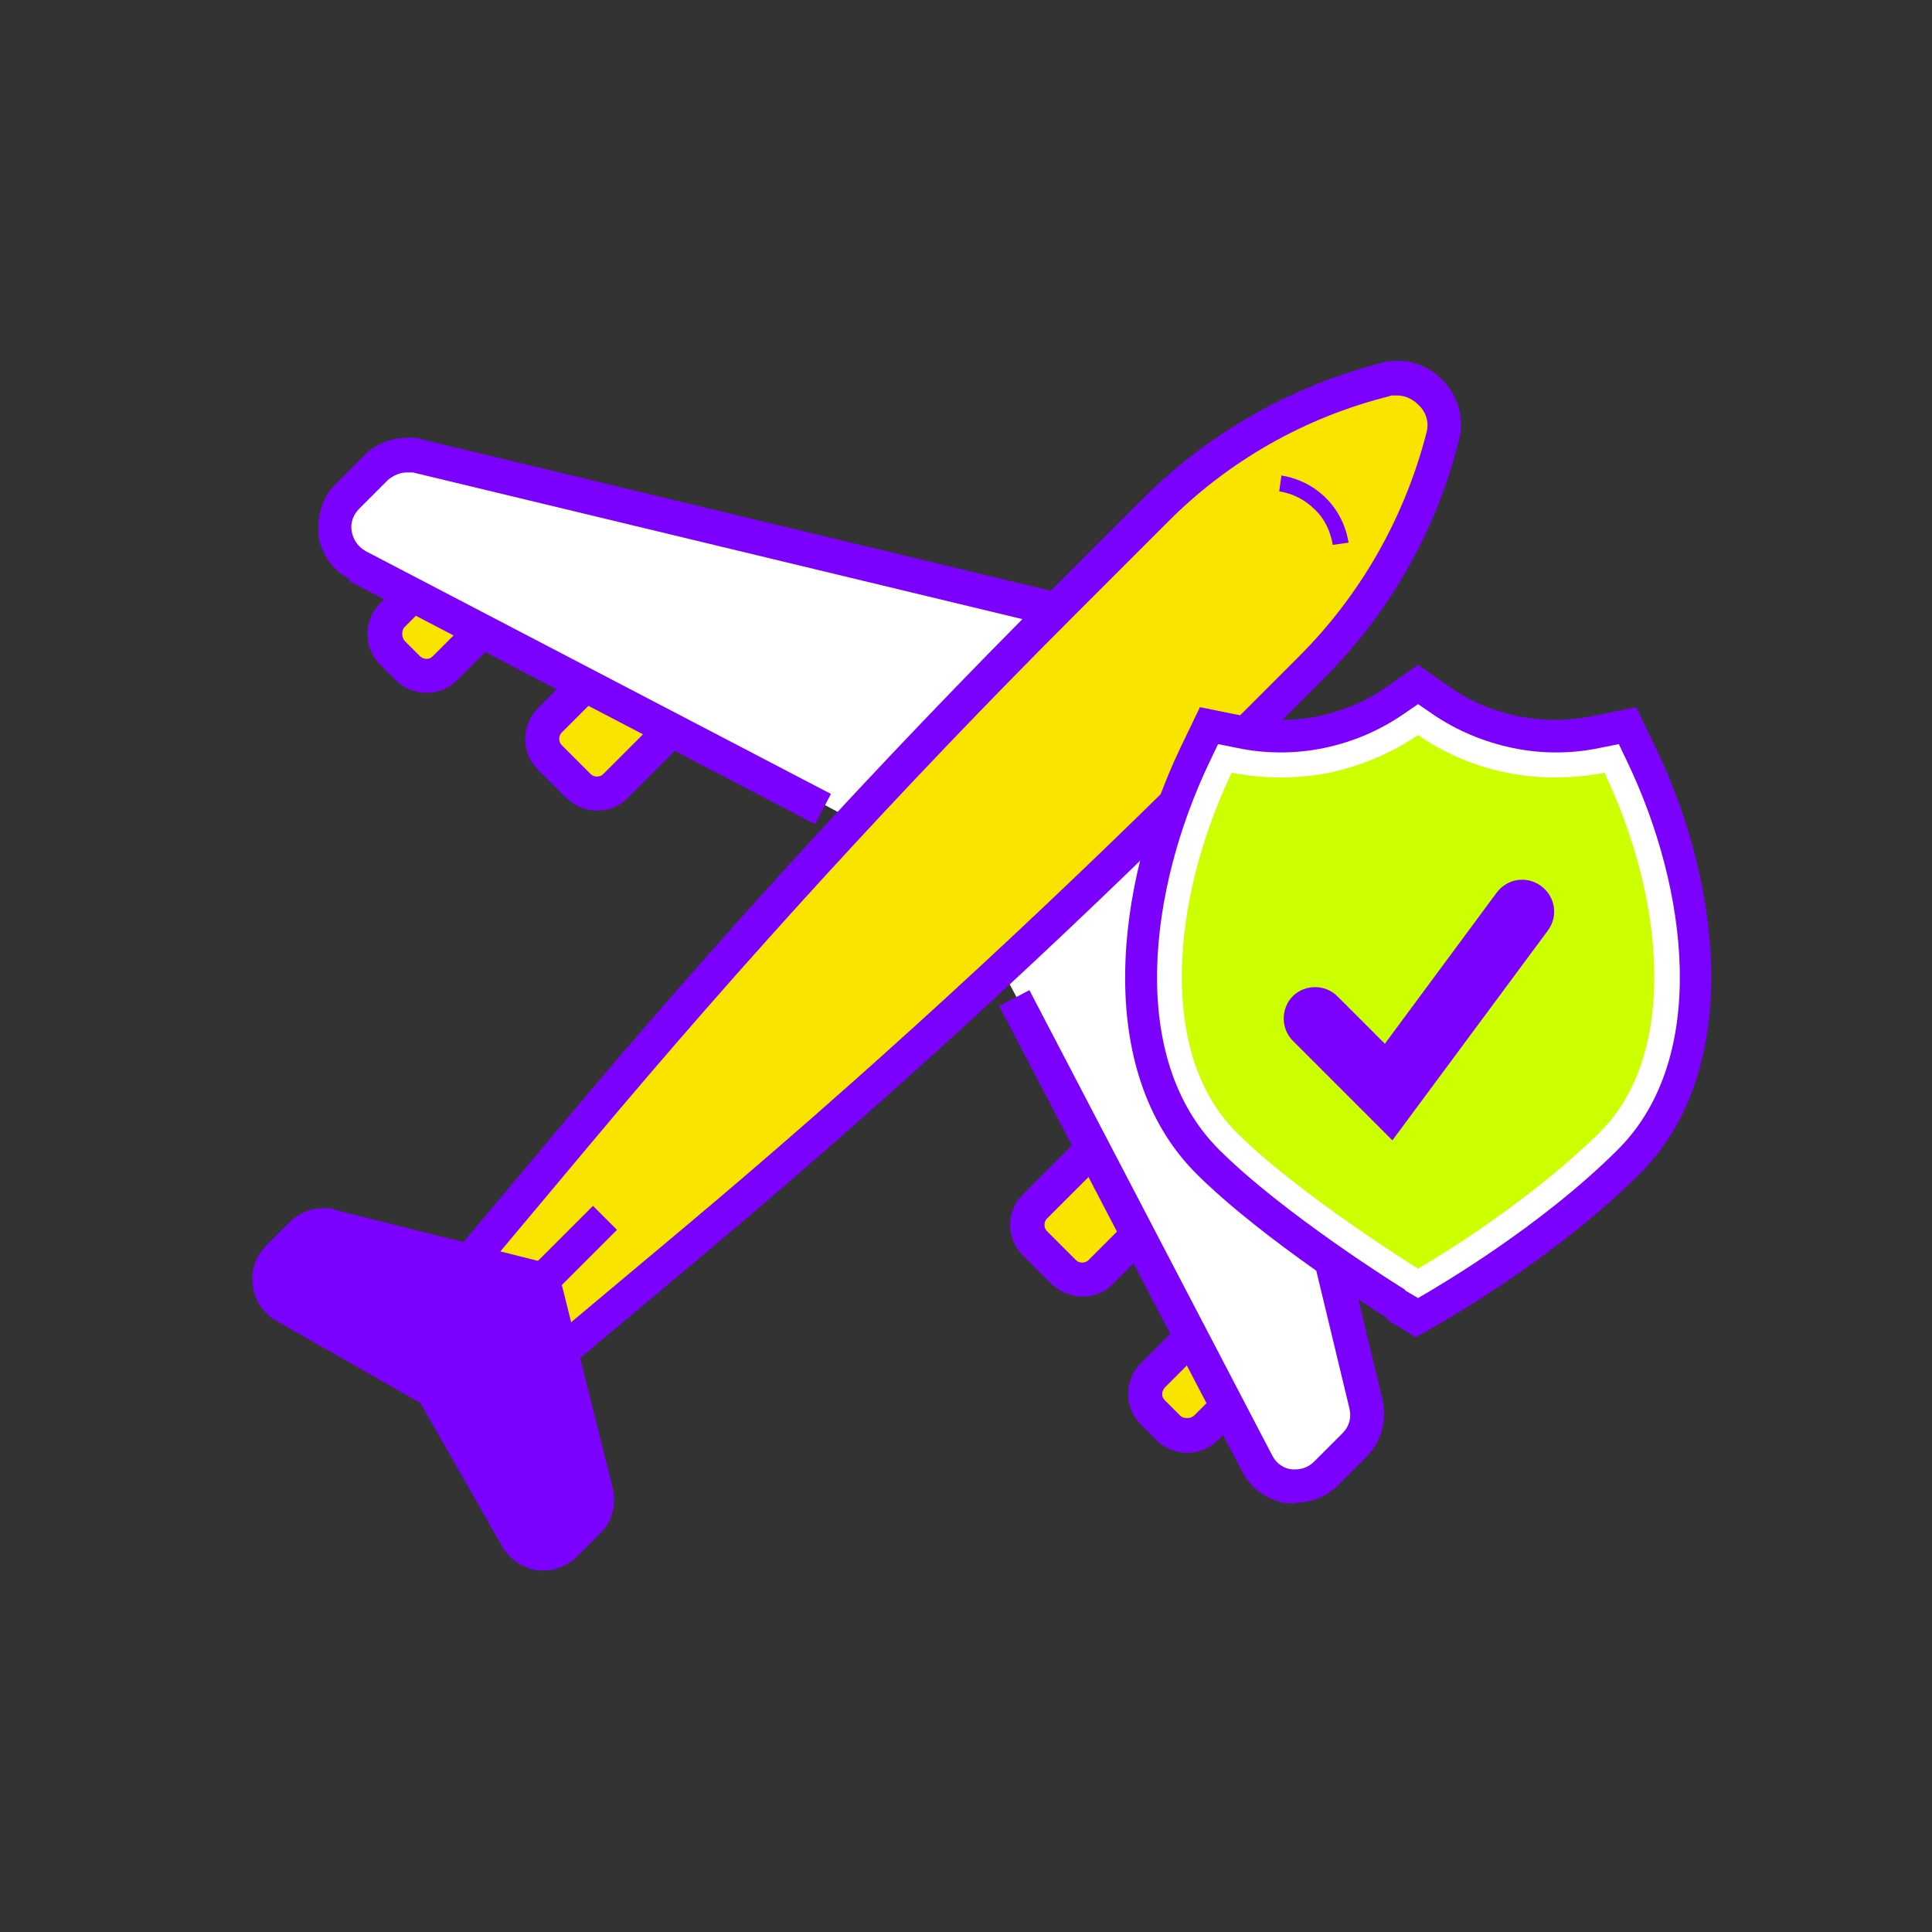 <svg width="256" height="256" viewBox="0 0 256 256" fill="none" xmlns="http://www.w3.org/2000/svg">
<rect x="0" y="0" width="256" height="256" fill="#333333" stroke="none"/>
<path d="M184.4 50.7C184.4 50.7 163.8 57.9 158.7 62.9C134.3 86.7 114.5 102.7 62.6 166.7C66.8 168.2 72.1 169.5 72.1 169.5L74.9 178.9C74.9 178.9 128.4 136.2 178.7 82.8C183.8 77.7 188.2 66.4 191.2 57.2C192.6 53 188.5 49.1 184.4 50.6V50.7Z" fill="#5CC5FF"/>
<path d="M184.5 50.8C184.5 50.8 163.9 58 158.8 63C134.4 86.8 114.6 102.8 62.7 166.8C66.9 168.3 72.2 169.6 72.2 169.6L75 179C75 179 128.5 136.3 178.8 82.9C183.9 77.8 188.3 66.5 191.3 57.3C192.7 53.1 188.6 49.2 184.5 50.7V50.8Z" fill="#F9E400"/>
<path d="M154.227 153.894L151.54 151.207C149.9 149.566 147.241 149.566 145.6 151.207L137.539 159.268C135.899 160.908 135.899 163.567 137.539 165.207L140.226 167.894C141.867 169.534 144.526 169.534 146.166 167.894L154.227 159.833C155.867 158.193 155.867 155.534 154.227 153.894Z" fill="#F9E400"/>
<path d="M169.26 175.474L166.573 172.787C164.933 171.146 162.274 171.146 160.634 172.787L152.573 180.848C150.932 182.488 150.932 185.147 152.573 186.787L155.26 189.474C156.9 191.115 159.559 191.115 161.199 189.474L169.26 181.413C170.9 179.773 170.9 177.114 169.26 175.474Z" fill="#F9E400"/>
<path d="M132.5 128L167.9 194.5C169.5 197.6 173.6 198.2 176 195.7L179.4 192.3C180.7 191 181.2 189.2 180.8 187.5L160.1 100.8L132.6 127.9L132.5 128Z" fill="white"/>
<path d="M57.3 183.9L37.9 172.8C35.6 171.5 35.2 168.3 37 166.4L40 163.4C41 162.4 42.5 162 43.8 162.3L71.8 169.3L78.8 197.3C79.1 198.7 78.8 200.1 77.7 201.1L74.7 204.1C72.8 206 69.6 205.6 68.3 203.2L57.2 183.8L57.3 183.9Z" fill="#7C00FE"/>
<path d="M176.6 72.2C176.3 70.4 175.5 68.7 174.2 67.5C172.9 66.2 171.3 65.4 169.5 65.1L169.8 63C172.1 63.4 174.1 64.4 175.7 66C177.3 67.6 178.3 69.6 178.7 71.9L176.6 72.2Z" fill="#7C00FE"/>
<path d="M73.373 101.058L76.06 103.745C77.7 105.385 80.359 105.385 81.999 103.745L90.06 95.683C91.701 94.043 91.701 91.384 90.06 89.744L87.373 87.057C85.733 85.417 83.074 85.417 81.434 87.057L73.373 95.118C71.733 96.758 71.733 99.417 73.373 101.058Z" fill="#F9E400"/>
<path d="M51.84 86.038L54.527 88.725C56.167 90.365 58.826 90.365 60.466 88.725L68.527 80.664C70.168 79.023 70.168 76.364 68.527 74.724L65.84 72.037C64.2 70.397 61.541 70.397 59.901 72.037L51.84 80.098C50.199 81.738 50.199 84.397 51.84 86.038Z" fill="#F9E400"/>
<path d="M113.3 108.8L46.8 73.4C43.7 71.8 43.1 67.7 45.6 65.3L49 61.9C50.3 60.6 52.1 60.1 53.8 60.5L140.5 81.2L113.4 108.7L113.3 108.8Z" fill="white"/>
<path d="M171.7 198C171.3 198 171 198 170.6 198C168.4 197.7 166.6 196.4 165.6 194.4L133.9 133.8L135.8 132.8L167.5 193.4C168.2 194.7 169.5 195.6 170.9 195.9C172.4 196.1 173.9 195.6 174.9 194.6L178.7 190.8C179.8 189.7 180.3 188 179.9 186.4L159.6 102L161.6 101.5L181.9 185.9C182.4 188.2 181.8 190.6 180.1 192.3L176.3 196.1C175 197.4 173.3 198.1 171.5 198.1L171.7 198Z" fill="#0ABB5D"/>
<path d="M72.2 206.9C72 206.9 71.7 206.9 71.5 206.9C69.9 206.7 68.5 205.8 67.7 204.4L56.6 185.1L37.3 174C35.9 173.2 35 171.8 34.8 170.2C34.6 168.6 35.1 167 36.3 165.9L39.3 162.9C40.6 161.6 42.4 161.1 44.2 161.5L73.1 168.7L80.3 197.6C80.7 199.3 80.3 201.2 78.9 202.5L75.9 205.5C74.9 206.5 73.6 207 72.3 207L72.2 206.9ZM42.9 163.3C42.1 163.3 41.3 163.6 40.7 164.2L37.7 167.2C37 167.9 36.7 168.8 36.8 169.8C36.9 170.7 37.5 171.6 38.3 172L58.1 183.4L69.5 203.2C70 204 70.8 204.6 71.7 204.7C72.6 204.8 73.6 204.5 74.3 203.8L77.3 200.8C78 200.1 78.4 198.9 78.1 197.9L71.2 170.3L43.6 163.4C43.4 163.4 43.1 163.4 42.9 163.4V163.3Z" fill="#0ABB5D"/>
<path d="M157.3 191.3C156.1 191.3 155 190.8 154.1 190L152.1 188C151.2 187.1 150.8 186 150.8 184.8C150.8 183.6 151.3 182.5 152.1 181.6L157.2 176.5L158.7 178L153.6 183.1C153.1 183.6 152.9 184.2 152.9 184.8C152.9 185.4 153.2 186.1 153.6 186.5L155.6 188.5C156.5 189.4 158.1 189.4 159 188.5L161.9 185.6L163.4 187.1L160.5 190C159.6 190.9 158.5 191.3 157.3 191.3Z" fill="#0ABB5D"/>
<path d="M143.4 170.6C142.3 170.6 141.1 170.2 140.3 169.3L136.4 165.4C134.7 163.7 134.7 160.9 136.4 159.1L144.1 151.4L145.6 152.9L137.9 160.6C137 161.5 137 163 137.9 163.9L141.8 167.8C142.7 168.7 144.2 168.7 145.1 167.8L150.1 162.8L151.6 164.3L146.6 169.3C145.7 170.2 144.6 170.6 143.5 170.6H143.4Z" fill="#0ABB5D"/>
<path d="M43.3 69.7C43.3 70.1 43.3 70.4 43.3 70.8C43.6 73 44.9 74.8 46.9 75.8L107.5 107.5L108.5 105.6L47.9 73.9C46.6 73.2 45.7 71.9 45.4 70.5C45.2 69 45.7 67.5 46.7 66.5L50.5 62.7C51.6 61.6 53.3 61.1 54.9 61.5L139.3 81.8L139.8 79.8L55.4 59.5C53.1 59 50.7 59.6 49 61.3L45.2 65.1C43.9 66.4 43.2 68.1 43.2 69.9L43.3 69.7Z" fill="#0ABB5D"/>
<path d="M50 84C50 85.2 50.5 86.3 51.3 87.2L53.3 89.2C54.2 90.1 55.3 90.5 56.5 90.5C57.7 90.5 58.8 90 59.7 89.2L64.8 84.1L63.3 82.6L58.2 87.7C57.7 88.2 57.1 88.4 56.5 88.4C55.9 88.4 55.2 88.1 54.8 87.7L52.8 85.7C51.9 84.8 51.9 83.2 52.8 82.3L55.7 79.4L54.2 77.9L51.3 80.8C50.4 81.7 50 82.8 50 84Z" fill="#0ABB5D"/>
<path d="M70.7 97.9C70.7 99 71.1 100.2 72 101L75.9 104.9C77.6 106.6 80.4 106.6 82.2 104.9L89.9 97.2L88.4 95.7L80.7 103.4C79.8 104.3 78.3 104.3 77.4 103.4L73.5 99.5C72.6 98.6 72.6 97.1 73.5 96.2L78.5 91.2L77 89.7L72 94.7C71.1 95.6 70.7 96.7 70.7 97.8V97.9Z" fill="#0ABB5D"/>
<path d="M78.502 161.55L56.016 184.036L57.501 185.521L79.987 163.035L78.502 161.55Z" fill="#0ABB5D"/>
<path d="M75.2 180L73.8 178.4L90.8 164.1C114.8 144 138.3 122.5 160.5 100.3L173.1 87.7C181.4 79.4 187.3 69 190.2 57.6C190.7 55.8 190.2 53.9 188.8 52.6C187.5 51.3 185.6 50.8 183.8 51.2C172.4 54.1 162 60 153.7 68.3L141.1 80.9C118.9 103.1 97.5 126.5 77.3 150.6L63 167.6L61.4 166.2L75.7 149.2C95.9 125.1 117.4 101.6 139.6 79.4L152.2 66.8C160.8 58.2 171.5 52.1 183.2 49.2C185.7 48.6 188.3 49.2 190.2 51.1C192 52.9 192.8 55.5 192.1 58.1C189.1 69.8 183 80.6 174.5 89.1L161.9 101.7C139.7 123.9 116.2 145.4 92.1 165.6L75.1 179.9L75.2 180Z" fill="#0ABB5D"/>
<path d="M171.7 199.2C171.3 199.2 170.9 199.2 170.5 199.2C168 198.8 165.8 197.3 164.6 195L132.4 133.3L136.4 131.2L168.6 192.9C169.1 193.9 170.1 194.6 171.2 194.7C171.4 194.7 171.6 194.7 171.7 194.7C172.6 194.7 173.5 194.3 174.1 193.7L177.9 189.9C178.8 189 179.1 187.8 178.8 186.6L158.2 101L162.6 99.9L183.2 185.5C183.8 188.2 183 191.1 181.1 193L177.3 196.8C175.8 198.3 173.8 199.1 171.7 199.1V199.2Z" fill="#7C00FE"/>
<path d="M72.2 208.1C71.9 208.1 71.6 208.1 71.3 208.1C69.3 207.8 67.6 206.7 66.6 205L55.7 185.9L36.6 175C34.9 174 33.7 172.3 33.5 170.3C33.2 168.3 33.9 166.4 35.3 165L38.3 162C39.5 160.8 41.1 160.1 42.8 160.1C44.5 160.1 43.8 160.1 44.3 160.3L73.8 167.7L81.2 197.2C81.7 199.4 81.1 201.7 79.5 203.2L76.5 206.2C75.3 207.4 73.7 208.1 72 208.1H72.2ZM42.9 164.5C42.4 164.5 41.9 164.7 41.6 165L38.6 168C38.2 168.4 38 169 38.1 169.5C38.1 170.1 38.5 170.6 39 170.9L59.1 182.4L70.6 202.5C70.9 203 71.4 203.3 72 203.4C72 203.4 72.2 203.4 72.3 203.4C72.8 203.4 73.2 203.2 73.6 202.9L76.6 199.9C77.1 199.4 77.2 198.8 77.1 198.2L70.4 171.3L43.5 164.6C43.4 164.6 43.2 164.6 43.1 164.6L42.9 164.5Z" fill="#7C00FE"/>
<path d="M157.3 192.5C155.8 192.5 154.3 191.9 153.2 190.8L151.2 188.8C150.1 187.7 149.5 186.3 149.5 184.7C149.5 183.1 150.1 181.7 151.2 180.6L157.1 174.7L160.3 177.9L154.4 183.8C154.2 184 154 184.3 154 184.7C154 185.1 154.1 185.3 154.4 185.6L156.4 187.6C156.6 187.8 156.9 187.9 157.3 187.9C157.7 187.9 157.9 187.8 158.2 187.6L161.9 183.9L165.1 187.1L161.4 190.8C160.3 191.9 158.9 192.5 157.3 192.5Z" fill="#7C00FE"/>
<path d="M143.4 171.8C141.9 171.8 140.5 171.2 139.4 170.2L135.5 166.3C133.3 164.1 133.3 160.5 135.5 158.3L144 149.8L147.2 153L138.7 161.5C138.3 161.9 138.3 162.7 138.7 163.1L142.6 167C142.8 167.2 143.1 167.3 143.4 167.3C143.7 167.3 144 167.2 144.2 167L150 161.2L153.2 164.4L147.4 170.2C146.3 171.3 144.9 171.8 143.4 171.8Z" fill="#7C00FE"/>
<path d="M46.4 76.8C44.1 75.6 42.6 73.5 42.2 70.9C42.2 70.5 42.2 70.1 42.2 69.7C42.2 67.6 43 65.6 44.5 64.1L48.3 60.3C49.8 58.8 51.9 58 54 58C56.1 58 55.2 58 55.8 58.2L141.4 78.8L140.3 83.2L54.7 62.6C54.4 62.6 54.2 62.6 53.9 62.6C53 62.6 52.1 63 51.4 63.6L47.6 67.4C46.8 68.2 46.4 69.3 46.6 70.4C46.8 71.5 47.4 72.4 48.4 73L110.1 105.2L108 109.2L46.3 77L46.4 76.8Z" fill="#7C00FE"/>
<path d="M56.5 91.8C55 91.8 53.5 91.2 52.4 90.1L50.4 88.1C49.3 87 48.7 85.6 48.7 84C48.7 82.4 49.3 81 50.4 79.9L54.1 76.2L57.3 79.4L53.6 83.1C53.4 83.3 53.3 83.6 53.3 84C53.3 84.4 53.4 84.6 53.6 84.9L55.6 86.9C55.8 87.1 56.1 87.3 56.5 87.3C56.9 87.3 57.1 87.2 57.4 86.9L63.3 81L66.5 84.2L60.6 90.1C59.5 91.2 58.1 91.8 56.5 91.8Z" fill="#7C00FE"/>
<path d="M79.1 107.4C77.6 107.4 76.2 106.8 75.1 105.8L71.2 101.9C70.1 100.8 69.6 99.4 69.6 97.9C69.6 96.4 70.2 95 71.2 93.9L77 88.1L80.2 91.3L74.4 97.1C74 97.5 74 98.3 74.4 98.7L78.3 102.6C78.5 102.8 78.8 102.9 79.1 102.9C79.4 102.9 79.7 102.8 79.9 102.6L88.4 94.1L91.6 97.3L83.1 105.8C82 106.9 80.6 107.4 79.1 107.4Z" fill="#7C00FE"/>
<path d="M78.573 159.782L54.319 184.036L57.501 187.218L81.755 162.964L78.573 159.782Z" fill="#7C00FE"/>
<path d="M72.1 178.2L90 163.2C114 143.1 137.4 121.6 159.6 99.5L172.2 86.9C180.3 78.8 186.1 68.6 189 57.4C189.4 56 189 54.6 187.9 53.6C187.1 52.8 186.1 52.4 185.1 52.4C184.1 52.4 184.4 52.4 184.1 52.5C172.9 55.3 162.7 61.1 154.6 69.3L142 81.9C119.8 104.1 98.4 127.5 78.3 151.5L63.3 169.4L59.8 166.5L74.8 148.6C95 124.5 116.5 101 138.8 78.7L151.4 66.1C160.1 57.4 171 51.2 183 48.1C183.7 47.9 184.4 47.8 185.1 47.8C187.4 47.8 189.5 48.7 191.1 50.3C193.2 52.4 194.1 55.5 193.3 58.4C190.3 70.3 184.1 81.3 175.3 90L162.7 102.6C140.5 124.8 116.9 146.4 92.8 166.6L74.9 181.6L72 178.1L72.1 178.2Z" fill="#7C00FE"/>
<path d="M183.9 174.7C183.2 174.3 167.3 164.3 158.5 155.5C144.9 141.9 147.7 117.4 156.4 99.1L159 93.7L164.9 94.9C166.5 95.2 168.2 95.4 169.8 95.4C171.4 95.4 173.1 95.2 174.7 94.9C177.9 94.2 180.9 93 183.6 91.1L187.9 88.1L192.2 91.1C194.9 93 197.9 94.2 201.1 94.9C202.7 95.2 204.4 95.4 206 95.4C207.6 95.4 209.3 95.2 210.9 94.9L216.8 93.7L219.4 99.1C228.2 117.4 230.9 141.9 217.3 155.5C206.4 166.4 192.2 174.5 191.6 174.9L187.6 177.2L183.7 174.8L183.9 174.7Z" fill="#7C00FE"/>
<path d="M186.2 170.9C185.5 170.5 170 160.8 161.5 152.3C149.4 140.2 152.2 117.8 160.3 100.9L161.4 98.6L163.9 99.1C165.8 99.5 167.7 99.7 169.7 99.7C171.7 99.7 173.6 99.5 175.5 99.1C179.3 98.3 182.8 96.8 186 94.6L187.9 93.3L189.8 94.6C193 96.8 196.6 98.3 200.4 99.1C202.3 99.5 204.2 99.7 206.2 99.7C208.2 99.7 210.1 99.5 212 99.1L214.5 98.6L215.6 100.9C223.7 117.8 226.5 140.2 214.4 152.3C204 162.7 190.2 170.6 189.6 171L187.9 172L186.2 171V170.9Z" fill="white"/>
<path d="M212.6 102.4C209.9 102.9 205.3 103.5 199.7 102.4C194.2 101.3 190.2 99 187.9 97.4C185.7 98.9 181.7 101.2 176.1 102.4C170.5 103.5 165.9 102.9 163.2 102.4C155.1 119.4 153.5 139.7 163.8 150C172.1 158.3 187.9 168.1 187.9 168.1C187.9 168.1 201.7 160.2 212 150C222.3 139.8 220.7 119.4 212.6 102.4Z" fill="#CCFF00"/>
<path d="M184.5 151.1L171.3 137.9C169.7 136.3 169.7 133.6 171.3 132C172.9 130.4 175.6 130.4 177.2 132L183.5 138.3L198.3 118.3C199.7 116.4 202.3 116 204.2 117.4C206.1 118.8 206.5 121.4 205.1 123.3L184.5 151.1Z" fill="#7C00FE"/>
</svg>
